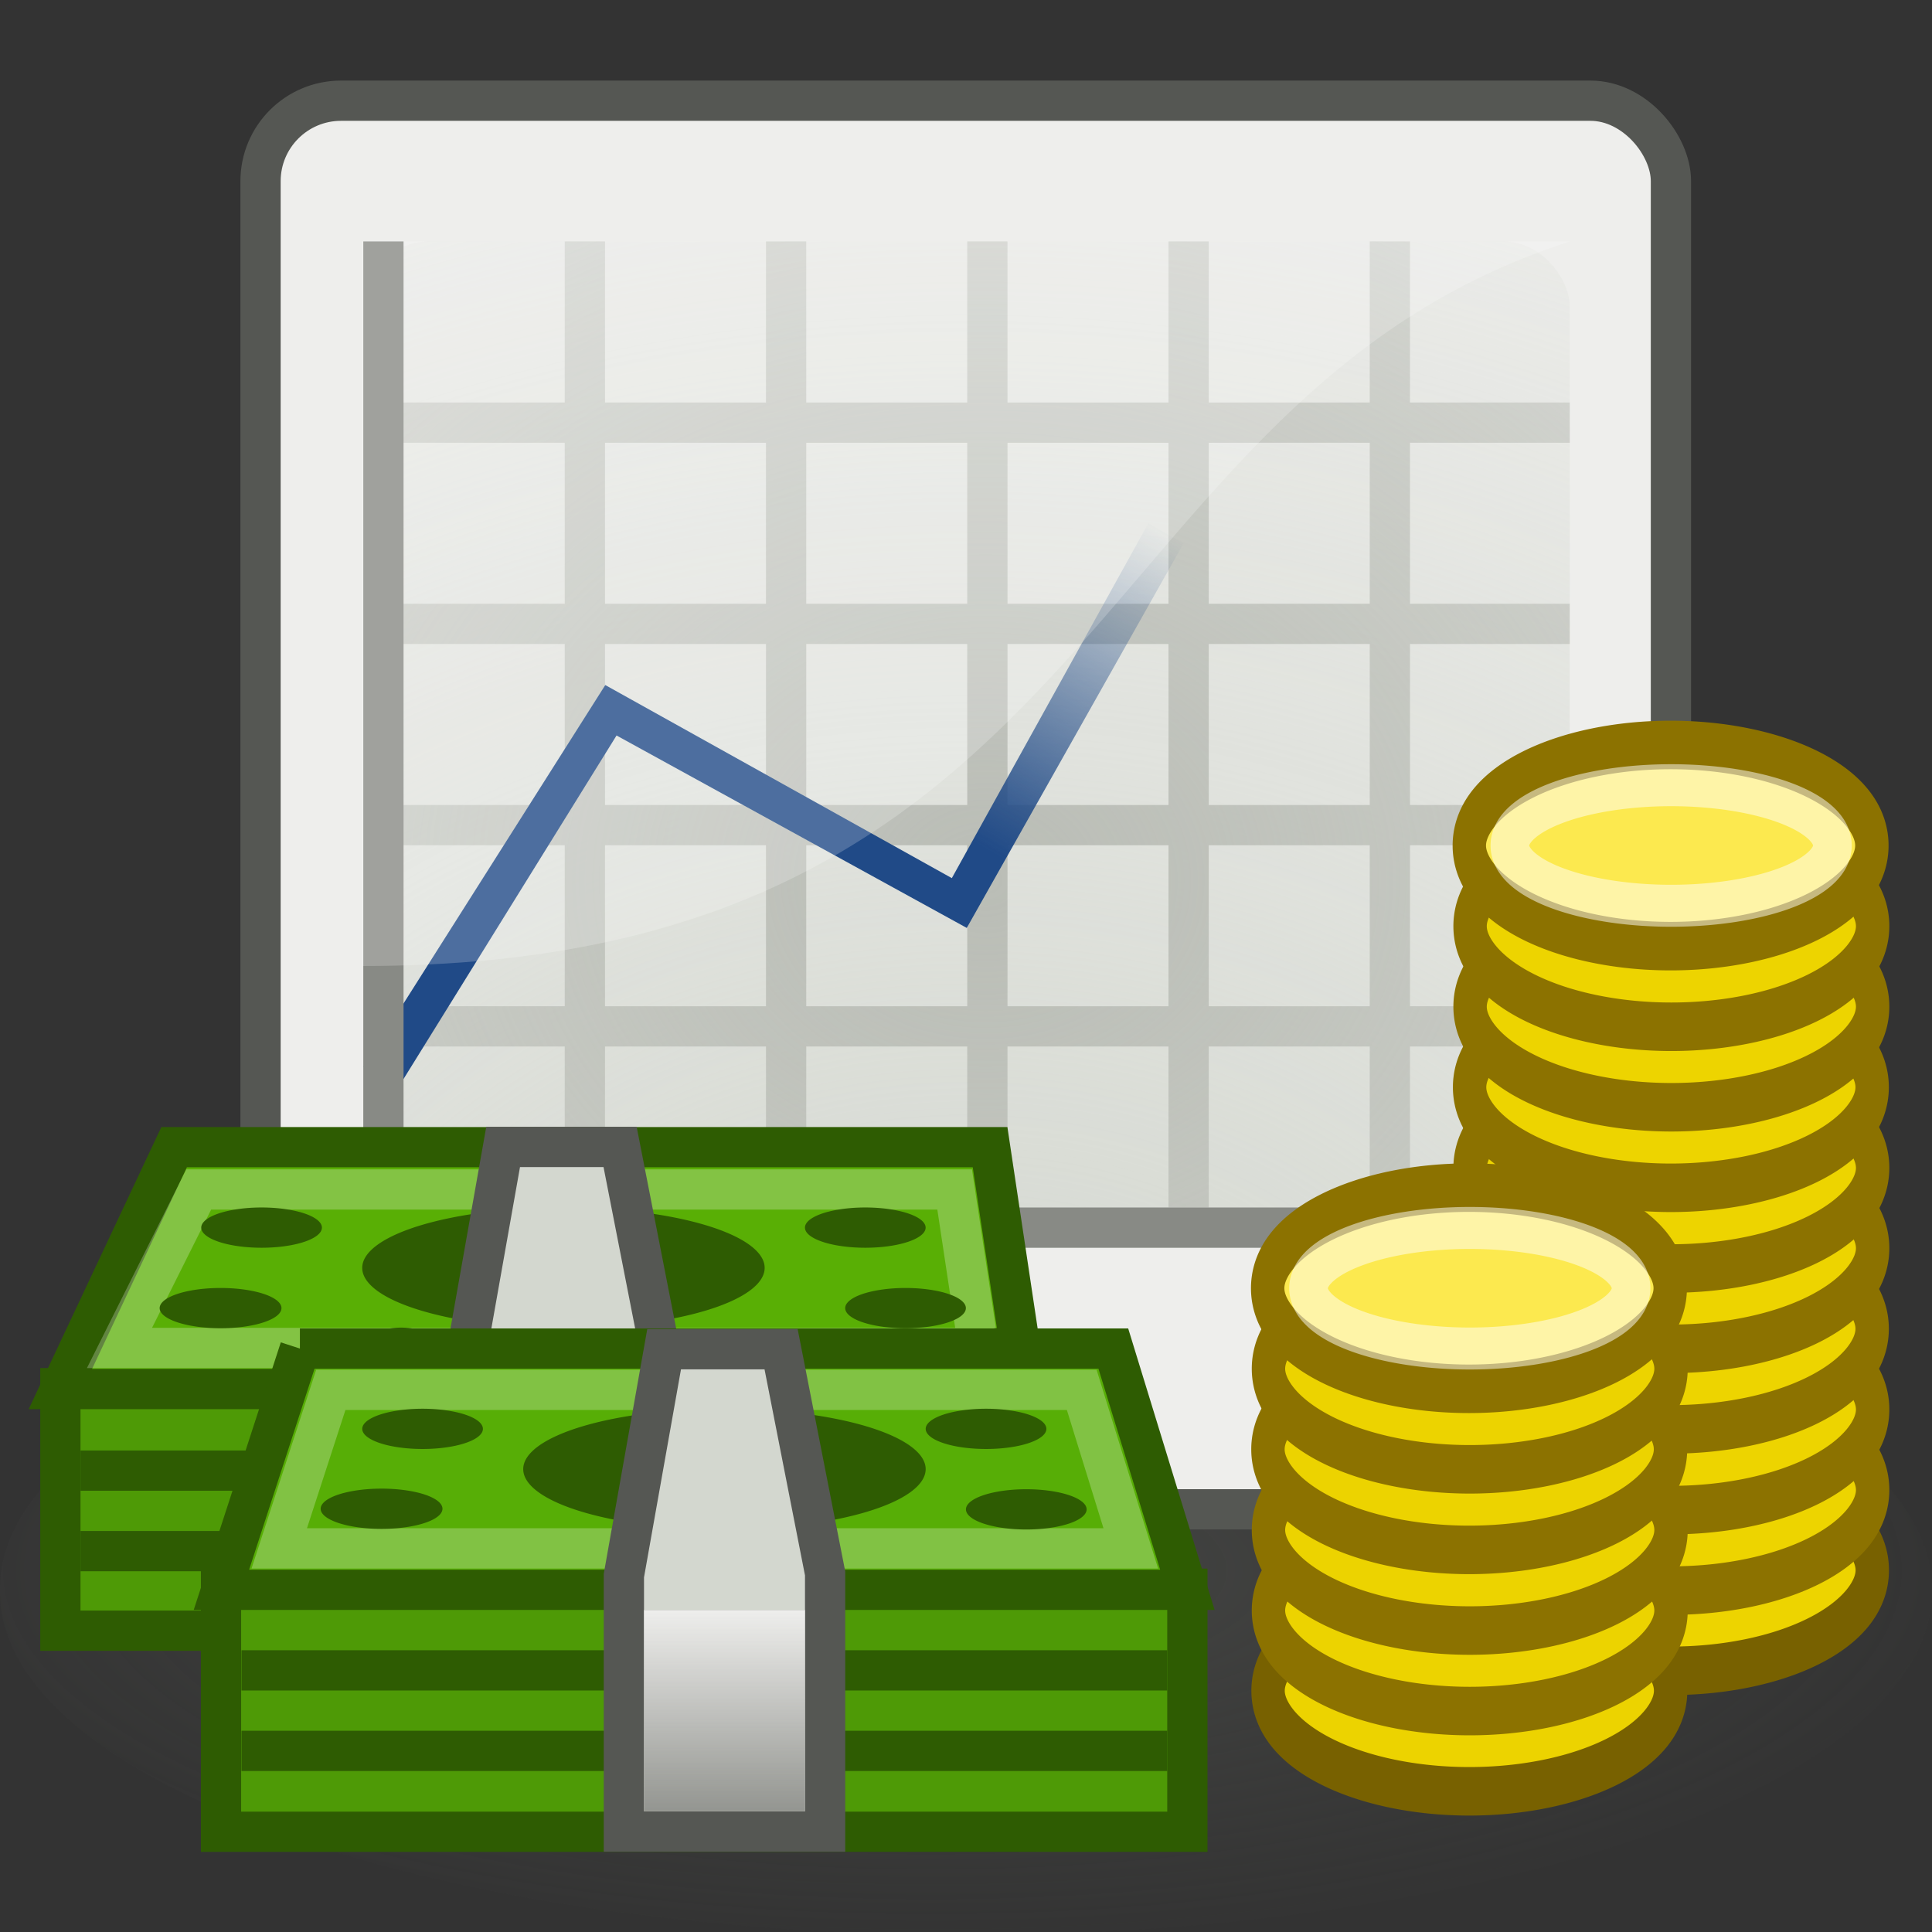 <?xml version="1.0" encoding="UTF-8" standalone="no"?>
<!-- Created with Inkscape (http://www.inkscape.org/) -->
<svg xmlns:dc="http://purl.org/dc/elements/1.1/" xmlns:cc="http://creativecommons.org/ns#" xmlns:rdf="http://www.w3.org/1999/02/22-rdf-syntax-ns#" xmlns:svg="http://www.w3.org/2000/svg" xmlns="http://www.w3.org/2000/svg" xmlns:xlink="http://www.w3.org/1999/xlink" version="1.1" width="48" height="48" id="svg1306">
  <rect width="100%" height="100%" fill="#333333" stroke="none"/>
  <defs id="defs1308">
    <linearGradient id="linearGradient2707">
      <stop id="stop2709" style="stop-color:#eeeeec;stop-opacity:1" offset="0"/>
      <stop id="stop2711" style="stop-color:#eeeeec;stop-opacity:0" offset="1"/>
    </linearGradient>
    <linearGradient id="linearGradient2649">
      <stop id="stop2651" style="stop-color:#d3d7cf;stop-opacity:1" offset="0"/>
      <stop id="stop2653" style="stop-color:#d3d7cf;stop-opacity:0" offset="1"/>
    </linearGradient>
    <linearGradient id="linearGradient2632">
      <stop id="stop2635" style="stop-color:#204a87;stop-opacity:1" offset="0"/>
      <stop id="stop2637" style="stop-color:#204a87;stop-opacity:0" offset="1"/>
    </linearGradient>
    <linearGradient id="linearGradient2623">
      <stop id="stop2625" style="stop-color:#babdb6;stop-opacity:1" offset="0"/>
      <stop id="stop2627" style="stop-color:#babdb6;stop-opacity:0" offset="1"/>
    </linearGradient>
    <linearGradient id="linearGradient2300">
      <stop id="stop2302" style="stop-color:#555753;stop-opacity:1" offset="0"/>
      <stop id="stop2304" style="stop-color:#555753;stop-opacity:0" offset="1"/>
    </linearGradient>
    <radialGradient cx="17.984" cy="40.604" r="21.031" fx="17.984" fy="40.604" id="radialGradient2596" xlink:href="#linearGradient2300" gradientUnits="userSpaceOnUse" gradientTransform="matrix(1.114,0,0,0.539,-2.124,18.941)"/>
    <radialGradient cx="24.5" cy="18.593" r="14.5" fx="24.5" fy="18.593" id="radialGradient2629" xlink:href="#linearGradient2623" gradientUnits="userSpaceOnUse" gradientTransform="matrix(2.94,0,0,2.433,-47.537,-23.367)"/>
    <linearGradient x1="24.613" y1="20.16" x2="29.182" y2="12.246" id="linearGradient2639" xlink:href="#linearGradient2632" gradientUnits="userSpaceOnUse" gradientTransform="translate(9.536743e-7,1)"/>
    <radialGradient cx="24.013" cy="31.644" r="14.987" fx="24.013" fy="31.644" id="radialGradient2655" xlink:href="#linearGradient2649" gradientUnits="userSpaceOnUse" gradientTransform="matrix(3.324,0,0,2.772,-55.796,-48.866)"/>
    <linearGradient x1="18" y1="39" x2="18" y2="45.78" id="linearGradient2713" xlink:href="#linearGradient2707" gradientUnits="userSpaceOnUse" gradientTransform="matrix(1,0,0,0.833,0,7.5)"/>
  </defs>
  <g id="layer1">
    <path d="m 39.693,41.416 a 21.031,10.184 0 1 1 -42.061,0 21.031,10.184 0 1 1 42.061,0 z" transform="matrix(1.141,0,0,0.835,2.703,4.931)" id="path2290" style="opacity:0.5;fill:url(#radialGradient2596);fill-opacity:1;fill-rule:evenodd;stroke:none"/>
    <path d="m 32.823,18.895 a 6.33,2.177 0 1 1 -12.66,0 6.33,2.177 0 1 1 12.66,0 z" transform="matrix(0.79,0,0,1.148,20.586,17.32)" id="path2773" style="fill:#edd400;fill-opacity:1;fill-rule:evenodd;stroke:#786100;stroke-width:1.05;stroke-miterlimit:4;stroke-opacity:1;stroke-dasharray:none"/>
    <path d="m 32.823,18.895 a 6.33,2.177 0 1 1 -12.66,0 6.33,2.177 0 1 1 12.66,0 z" transform="matrix(0.633,0,0,0.688,24.766,26.013)" id="path2775" style="opacity:0.6;fill:none;stroke:none"/>
    <path d="m 32.823,18.895 a 6.33,2.177 0 1 1 -12.66,0 6.33,2.177 0 1 1 12.66,0 z" transform="matrix(0.79,0,0,1.148,20.595,15.327)" id="path2777" style="fill:#edd400;fill-opacity:1;fill-rule:evenodd;stroke:#8c7200;stroke-width:1.05;stroke-miterlimit:4;stroke-opacity:1;stroke-dasharray:none"/>
    <path d="m 32.823,18.895 a 6.33,2.177 0 1 1 -12.66,0 6.33,2.177 0 1 1 12.66,0 z" transform="matrix(0.633,0,0,0.688,24.776,24.019)" id="path2779" style="opacity:0.6;fill:none;stroke:none"/>
    <rect width="35.041" height="34.996" rx="2" ry="2" x="6.473" y="2.502" id="rect1354" style="fill:#eeeeec;fill-opacity:1;fill-rule:evenodd;stroke:#555753;stroke-width:1;stroke-miterlimit:4;stroke-opacity:1;stroke-dasharray:none"/>
    <path d="m 32.823,18.895 a 6.33,2.177 0 1 1 -12.66,0 6.33,2.177 0 1 1 12.66,0 z" transform="matrix(0.79,0,0,1.148,20.595,13.327)" id="path2781" style="fill:#edd400;fill-opacity:1;fill-rule:evenodd;stroke:#8c7200;stroke-width:1.05;stroke-miterlimit:4;stroke-opacity:1;stroke-dasharray:none"/>
    <rect width="29.974" height="25" rx="1.625" ry="1.625" x="9.026" y="6" id="rect2229" style="fill:url(#radialGradient2655);fill-opacity:1;fill-rule:evenodd;stroke:none"/>
    <path d="m 32.823,18.895 a 6.33,2.177 0 1 1 -12.66,0 6.33,2.177 0 1 1 12.66,0 z" transform="matrix(0.633,0,0,0.688,24.776,22.019)" id="path2783" style="opacity:0.6;fill:none;stroke:none"/>
    <path d="m 14.031,6 0,4 -4.031,0 0,1 4.031,0 0,4 -4.031,0 0,1 4.031,0 0,4 -4.031,0 0,1 4.031,0 0,4 -4.031,0 0,1 4.031,0 0,4 1,0 0,-4 4,0 0,4 1,0 0,-4 4,0 0,4 1,0 0,-4 4,0 0,4 1,0 0,-4 4,0 0,4 1,0 0,-4 3.969,0 0,-1 -3.969,0 0,-4 3.969,0 0,-1 -3.969,0 0,-4 3.969,0 0,-1 -3.969,0 0,-4 3.969,0 0,-1 -3.969,0 0,-4 -1,0 0,4 -4,0 0,-4 -1,0 0,4 -4,0 0,-4 -1,0 0,4 -4,0 0,-4 -1,0 0,4 -4,0 0,-4 -1,0 z m 1,5 4,0 0,4 -4,0 0,-4 z m 5,0 4,0 0,4 -4,0 0,-4 z m 5,0 4,0 0,4 -4,0 0,-4 z m 5,0 4,0 0,4 -4,0 0,-4 z m -15,5 4,0 0,4 -4,0 0,-4 z m 5,0 4,0 0,4 -4,0 0,-4 z m 5,0 4,0 0,4 -4,0 0,-4 z m 5,0 4,0 0,4 -4,0 0,-4 z m -15,5 4,0 0,4 -4,0 0,-4 z m 5,0 4,0 0,4 -4,0 0,-4 z m 5,0 4,0 0,4 -4,0 0,-4 z m 5,0 4,0 0,4 -4,0 0,-4 z" id="rect2281" style="fill:url(#radialGradient2629);fill-opacity:1;fill-rule:evenodd;stroke:none"/>
    <path d="m 32.823,18.895 a 6.33,2.177 0 1 1 -12.66,0 6.33,2.177 0 1 1 12.66,0 z" transform="matrix(0.79,0,0,1.148,20.583,11.322)" id="path2785" style="fill:#edd400;fill-opacity:1;fill-rule:evenodd;stroke:#8c7200;stroke-width:1.05;stroke-miterlimit:4;stroke-opacity:1;stroke-dasharray:none"/>
    <path d="M 28.531,13 23.648,21.817 15.038,17.02 9.031,26.5 l 0.875,0.5 5.412,-8.727 8.701,4.781 L 29.406,13.5 28.531,13 z" id="rect2293" style="fill:url(#linearGradient2639);fill-opacity:1;fill-rule:evenodd;stroke:none"/>
    <rect width="1" height="30" x="30" y="-39" transform="matrix(0,1,-1,0,0,0)" id="rect2600" style="fill:#888a85;fill-opacity:1;fill-rule:evenodd;stroke:none"/>
    <path d="m 32.823,18.895 a 6.33,2.177 0 1 1 -12.66,0 6.33,2.177 0 1 1 12.66,0 z" transform="matrix(0.633,0,0,0.688,24.776,20.013)" id="path2787" style="opacity:0.6;fill:none;stroke:none"/>
    <rect width="1" height="25" x="9.026" y="6" id="rect2231" style="fill:#888a85;fill-opacity:1;fill-rule:evenodd;stroke:none"/>
    <path d="m 1.5,34.489 24,0 0,6.025 -24,0 0,-6.025 z" id="path2321" style="fill:#4e9a06;fill-opacity:1;fill-rule:evenodd;stroke:#2e5c02;stroke-width:1;stroke-miterlimit:4;stroke-opacity:1"/>
    <path d="m 4.326,28.501 20.272,0 0.902,6.009 -24,0 2.826,-6.009 z" id="path2323" style="fill:#59af05;fill-opacity:1;fill-rule:evenodd;stroke:#2e5c02;stroke-width:1;stroke-miterlimit:4;stroke-opacity:1"/>
    <rect width="23" height="1" x="2" y="38.037" id="rect2325" style="fill:#2e5c02;fill-opacity:1;fill-rule:evenodd;stroke:none"/>
    <rect width="23" height="1" x="2" y="36.037" id="rect2327" style="fill:#2e5c02;fill-opacity:1;fill-rule:evenodd;stroke:none"/>
    <path d="m 8.906,34.531 -1.969,3.938 21.344,0 -0.594,-3.938 -18.781,0 z" transform="translate(-3.969,-4.979)" id="path2329" style="opacity:0.25;fill:none;stroke:#ffffff;stroke-width:1;stroke-miterlimit:4;stroke-opacity:1"/>
    <rect width="4.937" height="6.109" x="11.531" y="34.474" id="rect2341" style="fill:#eeeeec;fill-opacity:1;fill-rule:evenodd;stroke:#555753;stroke-width:1;stroke-miterlimit:4;stroke-opacity:1;stroke-dasharray:none"/>
    <path d="m 19.622,-0.437 a 7.071,3.624 0 1 1 -14.142,0 7.071,3.624 0 1 1 14.142,0 z" transform="matrix(0.707,0,0,0.414,5.125,31.681)" id="path2746" style="fill:#2e5c02;fill-opacity:1;fill-rule:evenodd;stroke:none"/>
    <path d="m 12.5,28.496 -1,5.637 0,6.371 5,0 0,-6.425 -1.094,-5.583 -2.906,0 z" id="path2715" style="fill:#d3d7cf;fill-opacity:1;fill-rule:evenodd;stroke:#555753;stroke-width:1;stroke-miterlimit:4;stroke-opacity:1;stroke-dasharray:none"/>
    <path d="m 5.491,39.471 24.009,0 0,6.039 -24.009,0 0,-6.039 z" id="rect2271" style="fill:#4e9a06;fill-opacity:1;fill-rule:evenodd;stroke:#2e5c02;stroke-width:1;stroke-miterlimit:4;stroke-opacity:1"/>
    <path d="m 7.451,33.505 20.209,0 1.84,5.994 -23.999,0 1.951,-5.994 z" id="path3816" style="fill:#57ae06;fill-opacity:1;fill-rule:evenodd;stroke:#2e5c02;stroke-width:1;stroke-miterlimit:4;stroke-opacity:1"/>
    <path d="m 32.823,18.895 a 6.33,2.177 0 1 1 -12.66,0 6.33,2.177 0 1 1 12.66,0 z" transform="matrix(0.79,0,0,1.148,15.576,20.314)" id="path2413" style="fill:#ecd300;fill-opacity:1;fill-rule:evenodd;stroke:#786100;stroke-width:1.05;stroke-miterlimit:4;stroke-opacity:1;stroke-dasharray:none"/>
    <path d="m 32.823,18.895 a 6.33,2.177 0 1 1 -12.66,0 6.33,2.177 0 1 1 12.66,0 z" transform="matrix(0.79,0,0,1.148,20.595,9.32)" id="path2789" style="fill:#edd400;fill-opacity:1;fill-rule:evenodd;stroke:#8c7200;stroke-width:1.05;stroke-miterlimit:4;stroke-opacity:1;stroke-dasharray:none"/>
    <rect width="23" height="1" x="6" y="43" id="rect2441" style="fill:#2e5c02;fill-opacity:1;fill-rule:evenodd;stroke:none"/>
    <path d="m 32.823,18.895 a 6.33,2.177 0 1 1 -12.66,0 6.33,2.177 0 1 1 12.66,0 z" transform="matrix(0.633,0,0,0.688,19.756,29.006)" id="path2415" style="opacity:0.6;fill:none;stroke:none"/>
    <rect width="23" height="1" x="6" y="41" id="rect2443" style="fill:#2e5c02;fill-opacity:1;fill-rule:evenodd;stroke:none"/>
    <path d="m 32.823,18.895 a 6.33,2.177 0 1 1 -12.66,0 6.33,2.177 0 1 1 12.66,0 z" transform="matrix(0.79,0,0,1.148,15.586,18.32)" id="path2417" style="fill:#ecd300;fill-opacity:1;fill-rule:evenodd;stroke:#8c7200;stroke-width:1.05;stroke-miterlimit:4;stroke-opacity:1;stroke-dasharray:none"/>
    <path d="m 32.823,18.895 a 6.33,2.177 0 1 1 -12.66,0 6.33,2.177 0 1 1 12.66,0 z" transform="matrix(0.633,0,0,0.688,24.776,18.013)" id="path2791" style="opacity:0.6;fill:none;stroke:none"/>
    <path d="m 32.823,18.895 a 6.33,2.177 0 1 1 -12.66,0 6.33,2.177 0 1 1 12.66,0 z" transform="matrix(0.633,0,0,0.688,19.766,27.013)" id="path2419" style="opacity:0.6;fill:none;stroke:none"/>
    <path d="m 32.823,18.895 a 6.33,2.177 0 1 1 -12.66,0 6.33,2.177 0 1 1 12.66,0 z" transform="matrix(0.79,0,0,1.148,15.586,16.32)" id="path2421" style="fill:#ecd300;fill-opacity:1;fill-rule:evenodd;stroke:#8c7200;stroke-width:1.05;stroke-miterlimit:4;stroke-opacity:1;stroke-dasharray:none"/>
    <path d="m 32.823,18.895 a 6.33,2.177 0 1 1 -12.66,0 6.33,2.177 0 1 1 12.66,0 z" transform="matrix(0.79,0,0,1.148,20.595,7.325)" id="path2797" style="fill:#edd400;fill-opacity:1;fill-rule:evenodd;stroke:#8c7200;stroke-width:1.05;stroke-miterlimit:4;stroke-opacity:1;stroke-dasharray:none"/>
    <path d="m 8.219,34.531 -1.281,3.938 21.156,0 -1.219,-3.938 -18.656,0 z" id="path2269" style="opacity:0.25;fill:none;stroke:#ffffff;stroke-width:1;stroke-miterlimit:4;stroke-opacity:1"/>
    <path d="m 32.823,18.895 a 6.33,2.177 0 1 1 -12.66,0 6.33,2.177 0 1 1 12.66,0 z" transform="matrix(0.633,0,0,0.688,19.766,25.013)" id="path2423" style="opacity:0.6;fill:none;stroke:none"/>
    <path d="m 32.823,18.895 a 6.33,2.177 0 1 1 -12.66,0 6.33,2.177 0 1 1 12.66,0 z" transform="matrix(0.79,0,0,1.148,15.573,14.316)" id="path2425" style="fill:#ecd300;fill-opacity:1;fill-rule:evenodd;stroke:#8c7200;stroke-width:1.05;stroke-miterlimit:4;stroke-opacity:1;stroke-dasharray:none"/>
    <path d="m 32.823,18.895 a 6.33,2.177 0 1 1 -12.66,0 6.33,2.177 0 1 1 12.66,0 z" transform="matrix(0.633,0,0,0.688,19.766,23.006)" id="path2427" style="opacity:0.6;fill:none;stroke:none"/>
    <path d="m 32.823,18.895 a 6.33,2.177 0 1 1 -12.66,0 6.33,2.177 0 1 1 12.66,0 z" transform="matrix(0.79,0,0,1.148,20.583,5.32)" id="path2799" style="fill:#edd400;fill-opacity:1;fill-rule:evenodd;stroke:#8c7200;stroke-width:1.05;stroke-miterlimit:4;stroke-opacity:1;stroke-dasharray:none"/>
    <path d="m 32.823,18.895 a 6.33,2.177 0 1 1 -12.66,0 6.33,2.177 0 1 1 12.66,0 z" transform="matrix(0.79,0,0,1.148,15.586,12.314)" id="path2429" style="fill:#ecd300;fill-opacity:1;fill-rule:evenodd;stroke:#8c7200;stroke-width:1.05;stroke-miterlimit:4;stroke-opacity:1;stroke-dasharray:none"/>
    <path d="m 32.823,18.895 a 6.33,2.177 0 1 1 -12.66,0 6.33,2.177 0 1 1 12.66,0 z" transform="matrix(0.633,0,0,0.688,19.766,21.006)" id="path2431" style="opacity:0.6;fill:none;stroke:none"/>
    <path d="m 19.622,-0.437 a 7.071,3.624 0 1 1 -14.142,0 7.071,3.624 0 1 1 14.142,0 z" transform="matrix(0.141,0,0,0.138,8.194,33.545)" id="path2267" style="fill:#2e5c02;fill-opacity:1;fill-rule:evenodd;stroke:none"/>
    <path d="m 19.622,-0.437 a 7.071,3.624 0 1 1 -14.142,0 7.071,3.624 0 1 1 14.142,0 z" transform="matrix(0.141,0,0,0.138,23.194,33.545)" id="path3843" style="fill:#2e5c02;fill-opacity:1;fill-rule:evenodd;stroke:none"/>
    <path d="m 19.622,-0.437 a 7.071,3.624 0 1 1 -14.142,0 7.071,3.624 0 1 1 14.142,0 z" transform="matrix(0.707,0,0,0.414,9.125,36.681)" id="path3837" style="fill:#2e5c02;fill-opacity:1;fill-rule:evenodd;stroke:none"/>
    <path d="m 19.622,-0.437 a 7.071,3.624 0 1 1 -14.142,0 7.071,3.624 0 1 1 14.142,0 z" transform="matrix(0.214,0,0,0.138,6.794,37.545)" id="path3839" style="fill:#2e5c02;fill-opacity:1;fill-rule:evenodd;stroke:none"/>
    <path d="m 19.622,-0.437 a 7.071,3.624 0 1 1 -14.142,0 7.071,3.624 0 1 1 14.142,0 z" transform="matrix(0.212,0,0,0.138,22.837,37.56)" id="path3841" style="fill:#2e5c02;fill-opacity:1;fill-rule:evenodd;stroke:none"/>
    <path d="m 16.5,33.521 -1,5.625 0,6.358 5,0 0,-6.412 -1.094,-5.571 -2.906,0 z" id="rect1372" style="fill:#d3d7cf;fill-opacity:1;fill-rule:evenodd;stroke:#555753;stroke-width:1;stroke-miterlimit:4;stroke-opacity:1;stroke-dasharray:none"/>
    <rect width="4" height="5" x="16" y="40" id="rect2721" style="fill:#888a85;fill-opacity:1;fill-rule:evenodd;stroke:none"/>
    <rect width="4" height="5" x="16" y="40" id="rect2673" style="fill:url(#linearGradient2713);fill-opacity:1;fill-rule:evenodd;stroke:none"/>
    <path d="m 19.622,-0.437 a 7.071,3.624 0 1 1 -14.142,0 7.071,3.624 0 1 1 14.142,0 z" transform="matrix(0.212,0,0,0.138,21.837,35.56)" id="path2691" style="fill:#2e5c02;fill-opacity:1;fill-rule:evenodd;stroke:none"/>
    <path d="m 19.622,-0.437 a 7.071,3.624 0 1 1 -14.142,0 7.071,3.624 0 1 1 14.142,0 z" transform="matrix(0.212,0,0,0.138,7.838,35.56)" id="path2693" style="fill:#2e5c02;fill-opacity:1;fill-rule:evenodd;stroke:none"/>
    <path d="m 9,6 30,0 c -12.161,3.91 -11.338,18 -30,18 l 0,-18 z" id="rect2743" style="opacity:0.2;fill:#ffffff;fill-opacity:1;fill-rule:evenodd;stroke:none"/>
    <path d="m 19.622,-0.437 a 7.071,3.624 0 1 1 -14.142,0 7.071,3.624 0 1 1 14.142,0 z" transform="matrix(0.214,0,0,0.138,2.794,32.56)" id="path2748" style="fill:#2e5c02;fill-opacity:1;fill-rule:evenodd;stroke:none"/>
    <path d="m 19.622,-0.437 a 7.071,3.624 0 1 1 -14.142,0 7.071,3.624 0 1 1 14.142,0 z" transform="matrix(0.212,0,0,0.138,19.837,32.56)" id="path2750" style="fill:#2e5c02;fill-opacity:1;fill-rule:evenodd;stroke:none"/>
    <path d="m 19.622,-0.437 a 7.071,3.624 0 1 1 -14.142,0 7.071,3.624 0 1 1 14.142,0 z" transform="matrix(0.212,0,0,0.138,18.837,30.56)" id="path2752" style="fill:#2e5c02;fill-opacity:1;fill-rule:evenodd;stroke:none"/>
    <path d="m 19.622,-0.437 a 7.071,3.624 0 1 1 -14.142,0 7.071,3.624 0 1 1 14.142,0 z" transform="matrix(0.212,0,0,0.138,3.838,30.56)" id="path2754" style="fill:#2e5c02;fill-opacity:1;fill-rule:evenodd;stroke:none"/>
    <path d="m 32.823,18.895 a 6.33,2.177 0 1 1 -12.66,0 6.33,2.177 0 1 1 12.66,0 z" transform="matrix(0.79,0,0,1.148,20.595,3.319)" id="path2801" style="fill:#edd400;fill-opacity:1;fill-rule:evenodd;stroke:#8c7200;stroke-width:1.05;stroke-miterlimit:4;stroke-opacity:1;stroke-dasharray:none"/>
    <path d="m 32.823,18.895 a 6.33,2.177 0 1 1 -12.66,0 6.33,2.177 0 1 1 12.66,0 z" transform="matrix(0.79,0,0,1.148,20.595,1.319)" id="path2809" style="fill:#edd400;fill-opacity:1;fill-rule:evenodd;stroke:#8c7200;stroke-width:1.05;stroke-miterlimit:4;stroke-opacity:1;stroke-dasharray:none"/>
    <path d="m 32.823,18.895 a 6.33,2.177 0 1 1 -12.66,0 6.33,2.177 0 1 1 12.66,0 z" transform="matrix(0.79,0,0,1.148,20.576,-0.684)" id="path2793" style="fill:#fce94f;fill-opacity:1;fill-rule:evenodd;stroke:#8c7200;stroke-width:1.05;stroke-miterlimit:4;stroke-opacity:1;stroke-dasharray:none"/>
    <path d="m 32.823,18.895 a 6.33,2.177 0 1 1 -12.66,0 6.33,2.177 0 1 1 12.66,0 z" transform="matrix(0.79,0,0,1.148,15.566,10.314)" id="path2761" style="fill:#fce94f;fill-opacity:1;fill-rule:evenodd;stroke:#8c7200;stroke-width:1.05;stroke-miterlimit:4;stroke-opacity:1;stroke-dasharray:none"/>
    <path d="m 32.823,18.895 a 6.33,2.177 0 1 1 -12.66,0 6.33,2.177 0 1 1 12.66,0 z" transform="matrix(0.633,0,0,0.688,19.747,19.006)" id="path2763" style="opacity:0.5;fill:none;stroke:#ffffff;stroke-width:1.516;stroke-miterlimit:4;stroke-opacity:1;stroke-dasharray:none"/>
    <path d="m 32.823,18.895 a 6.33,2.177 0 1 1 -12.66,0 6.33,2.177 0 1 1 12.66,0 z" transform="matrix(0.633,0,0,0.688,24.749,8.006)" id="path2795" style="opacity:0.5;fill:none;stroke:#ffffff;stroke-width:1.516;stroke-miterlimit:4;stroke-opacity:1;stroke-dasharray:none"/>
  </g>
</svg>